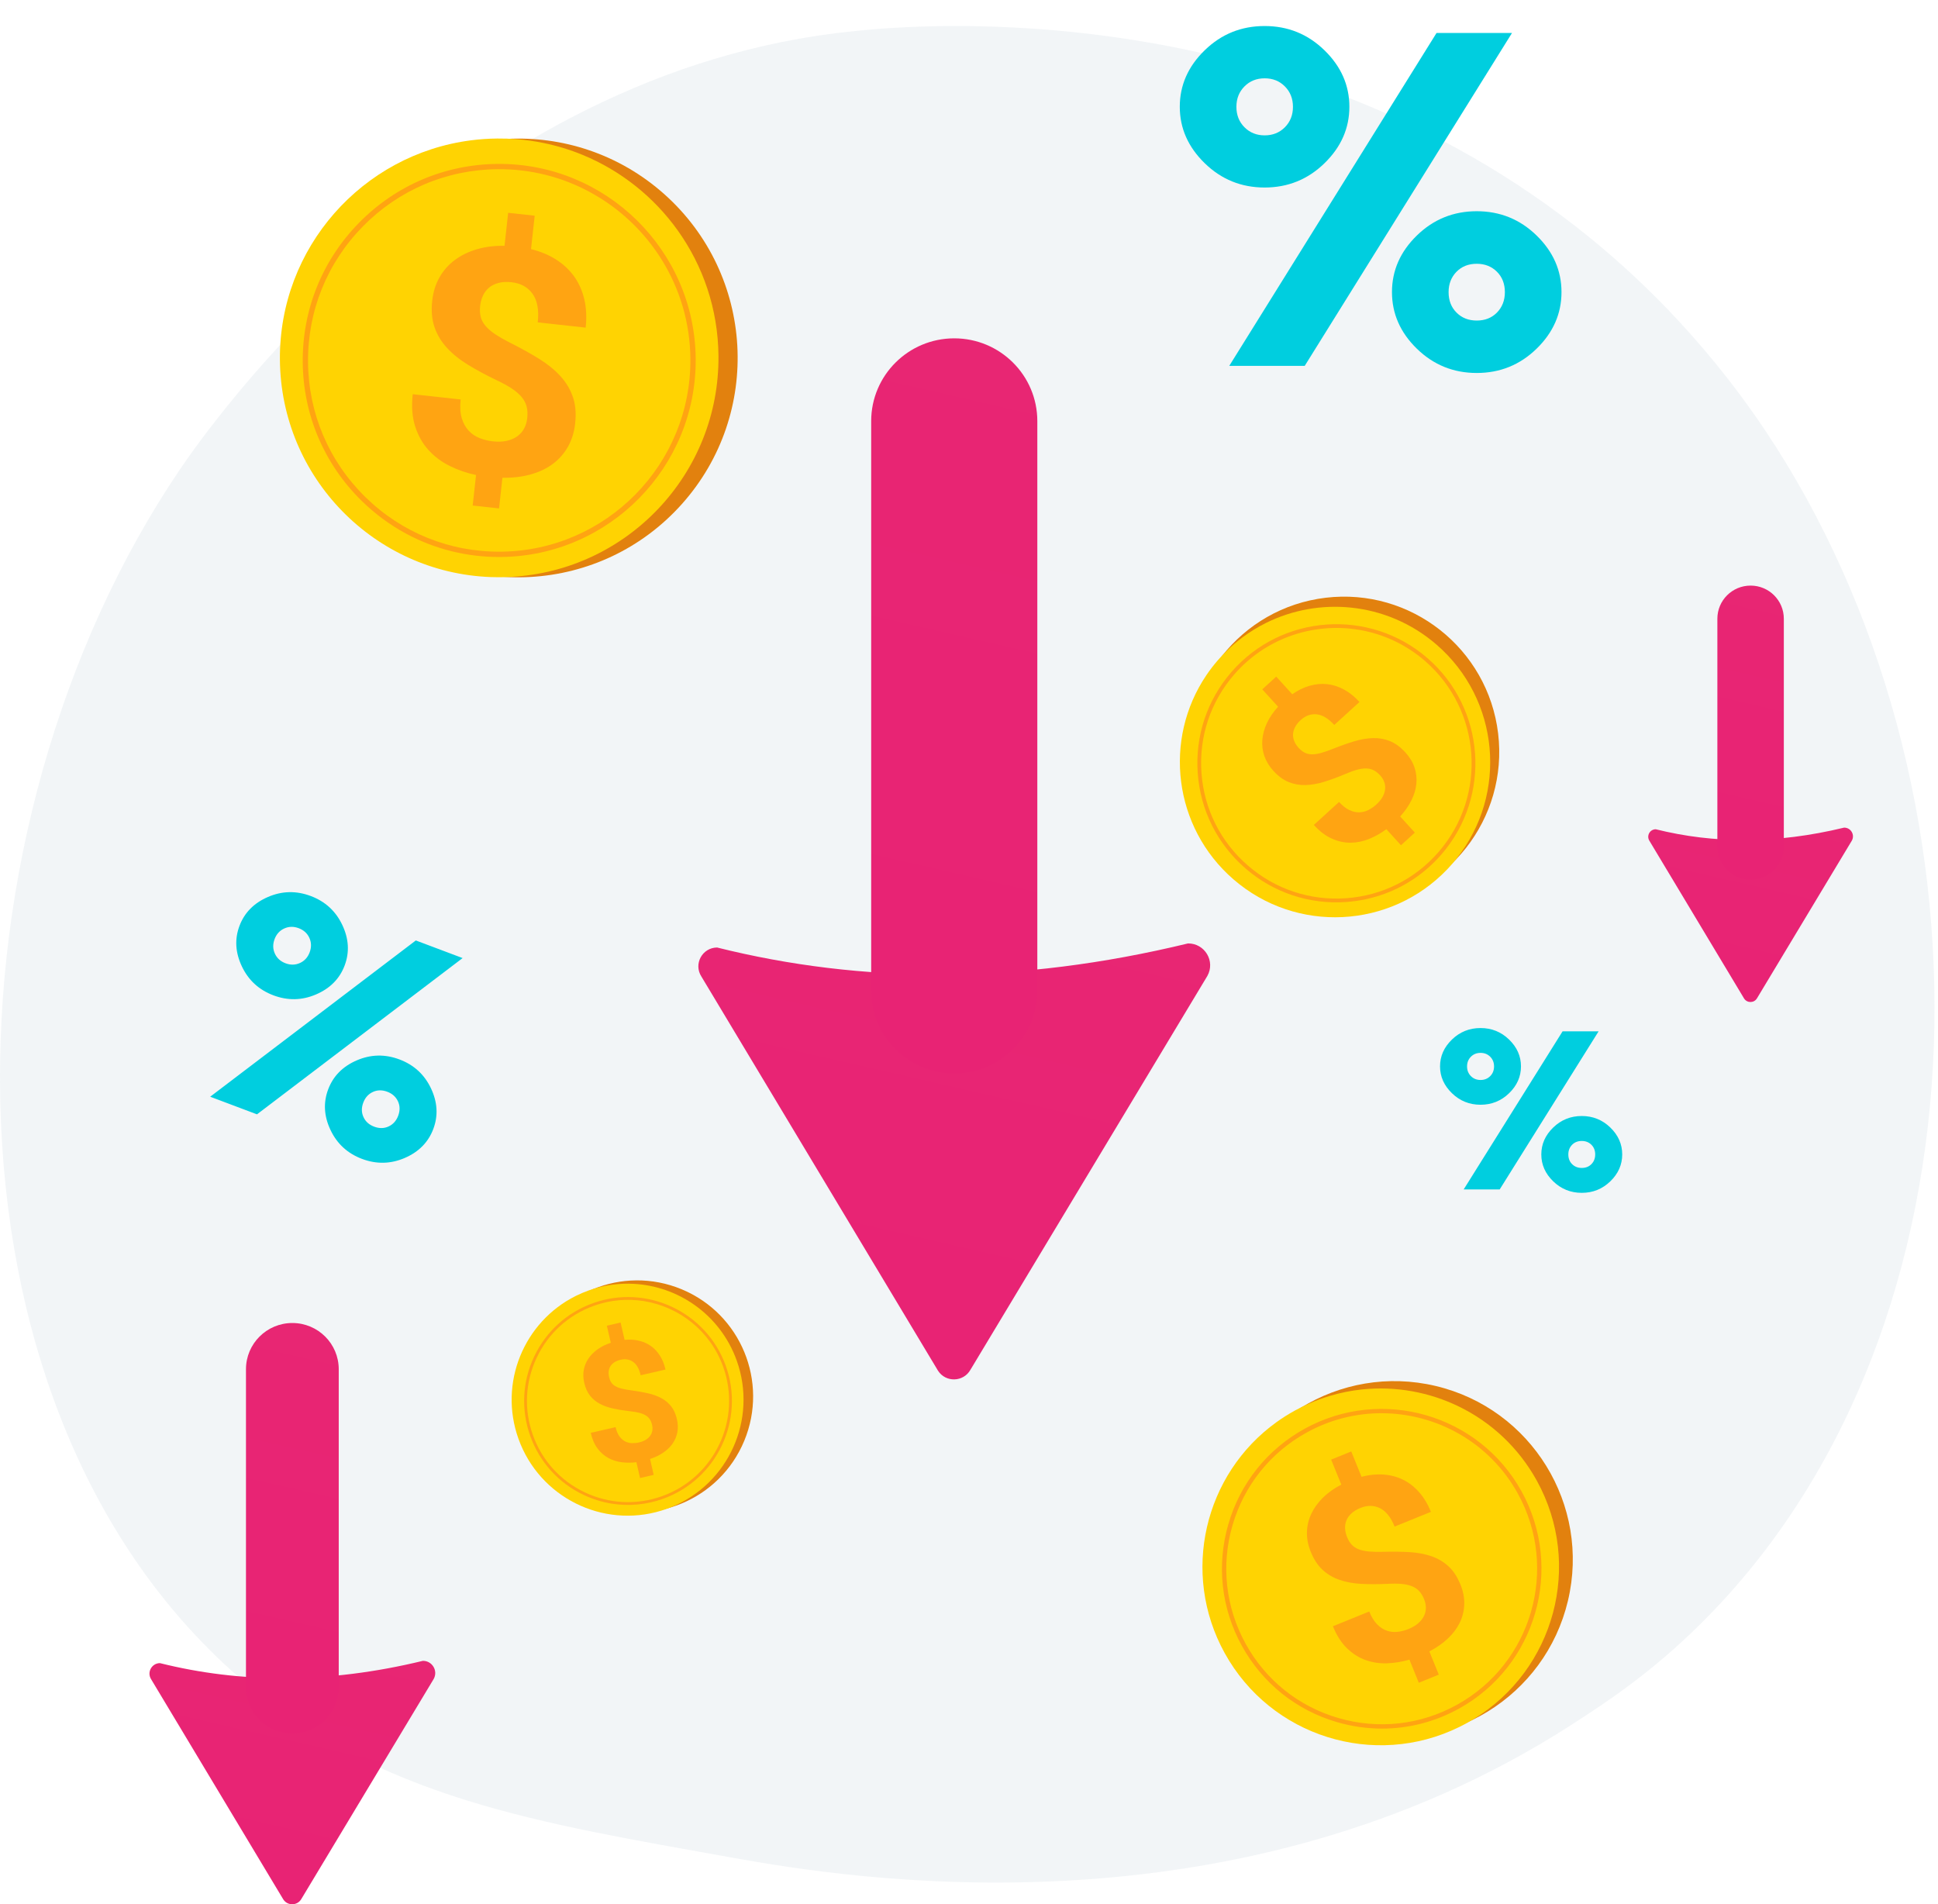 <svg width="458" height="450" viewBox="0 0 458 450" fill="none" xmlns="http://www.w3.org/2000/svg">
<path d="M402.171 383.465C390.272 395.311 379.624 402.275 371.471 407.533C291.964 458.805 201.08 444.027 172.979 438.977C127.645 430.827 89.376 425.079 56.495 396.388C-18.215 331.196 -14.582 195.2 42.509 110.956C49.276 100.968 106.281 19.36 197.362 7.861C199.59 7.579 201.252 7.42 202.708 7.271C216.797 5.831 304.112 -1.774 375.307 55.833C385.499 64.079 401.899 78.954 417.107 101.64C472.717 184.589 472.893 313.059 402.17 383.465H402.171Z" fill="#7697AC" fill-opacity="0.09"/>
<path d="M165.748 230.753L221.677 323.917C223.501 326.753 227.707 326.625 229.352 323.676L285.332 230.625C287.266 227.163 284.732 222.91 280.756 222.945C240.5 232.703 203.599 232.435 169.466 223.908C165.958 223.939 163.857 227.808 165.751 230.753H165.748Z" fill="url(#paint0_linear_1983_2297)"/>
<path d="M225.517 79.954H225.513C214.672 79.954 205.883 88.713 205.883 99.518V234.101C205.883 244.906 214.672 253.665 225.513 253.665H225.517C236.358 253.665 245.146 244.906 245.146 234.101V99.518C245.146 88.713 236.358 79.954 225.517 79.954Z" fill="url(#paint1_linear_1983_2297)"/>
<path d="M35.722 396.838L66.949 448.855C67.968 450.438 70.316 450.367 71.234 448.721L102.49 396.767C103.57 394.834 102.155 392.459 99.935 392.479C77.459 397.927 56.856 397.777 37.798 393.017C35.84 393.034 34.666 395.194 35.724 396.838H35.722Z" fill="url(#paint2_linear_1983_2297)"/>
<path d="M69.093 312.643H69.091C63.038 312.643 58.131 317.533 58.131 323.566V398.708C58.131 404.741 63.038 409.631 69.091 409.631H69.093C75.146 409.631 80.053 404.741 80.053 398.708V323.566C80.053 317.533 75.146 312.643 69.093 312.643Z" fill="url(#paint3_linear_1983_2297)"/>
<path d="M389.805 198.702L412.177 235.968C412.907 237.102 414.589 237.051 415.247 235.871L437.639 198.651C438.412 197.266 437.399 195.565 435.809 195.579C419.706 199.482 404.946 199.375 391.292 195.964C389.889 195.976 389.049 197.524 389.807 198.702H389.805Z" fill="url(#paint4_linear_1983_2297)"/>
<path d="M413.713 138.383H413.711C409.375 138.383 405.859 141.886 405.859 146.208V200.042C405.859 204.364 409.375 207.867 413.711 207.867H413.713C418.049 207.867 421.564 204.364 421.564 200.042V146.208C421.564 141.886 418.049 138.383 413.713 138.383Z" fill="url(#paint5_linear_1983_2297)"/>
<path d="M354.048 173.33C351.637 153.212 333.382 138.852 313.272 141.256C293.163 143.66 278.815 161.919 281.226 182.037C283.636 202.156 301.892 216.516 322.001 214.111C342.111 211.707 356.458 193.449 354.048 173.33Z" fill="#E2810E"/>
<path d="M344.234 202.885C343.905 203.301 343.565 203.709 343.216 204.113C343.097 204.251 342.981 204.384 342.859 204.516C342.587 204.82 342.313 205.12 342.034 205.416C328.611 219.5 306.351 220.682 291.489 207.796C277.314 195.505 274.847 174.72 285.095 159.557C285.912 158.348 286.811 157.176 287.789 156.046C288.142 155.641 288.501 155.245 288.864 154.858C289.219 154.482 289.581 154.115 289.947 153.758C291.074 152.661 292.255 151.652 293.487 150.727C295.312 149.35 297.244 148.167 299.253 147.175C305.483 144.1 312.441 142.884 319.266 143.584C326.508 144.327 333.6 147.229 339.519 152.358C354.421 165.283 356.385 187.588 344.233 202.882L344.234 202.885Z" fill="#FFD302"/>
<path d="M327.238 211.206C324.36 212.266 321.315 212.923 318.172 213.149C309.42 213.773 300.942 210.947 294.312 205.194C287.678 199.441 283.68 191.451 283.056 182.694C282.429 173.938 285.251 165.458 291 158.826C302.862 145.132 323.655 143.653 337.349 155.525C351.042 167.397 352.528 188.2 340.665 201.894C336.981 206.147 332.376 209.314 327.241 211.205L327.238 211.206ZM304.726 150.367C299.833 152.168 295.316 155.193 291.664 159.404C286.073 165.86 283.327 174.105 283.937 182.63C284.546 191.151 288.438 198.928 294.891 204.524C301.343 210.121 309.588 212.87 318.11 212.263C326.627 211.657 334.4 207.769 339.991 201.313C351.534 187.988 350.089 167.748 336.766 156.196C327.656 148.293 315.312 146.472 304.73 150.369L304.726 150.367Z" fill="#FFA412"/>
<path d="M332.096 177.775C331.967 177.63 331.834 177.495 331.701 177.359C330.691 176.335 329.629 175.599 328.515 175.145C327.256 174.632 325.923 174.391 324.518 174.422C323.112 174.454 321.624 174.703 320.053 175.176C318.482 175.649 316.804 176.241 315.017 176.955C313.914 177.399 312.95 177.731 312.135 177.953C311.318 178.17 310.59 178.272 309.957 178.253C309.321 178.234 308.762 178.097 308.277 177.834C307.79 177.576 307.334 177.209 306.901 176.738C306.471 176.267 306.138 175.763 305.903 175.227C305.67 174.695 305.561 174.143 305.575 173.579C305.59 173.016 305.743 172.447 306.035 171.868C306.322 171.287 306.775 170.716 307.397 170.152C308.537 169.113 309.797 168.665 311.167 168.805C312.538 168.945 313.925 169.784 315.318 171.316L321.281 165.888C320.117 164.612 318.887 163.624 317.586 162.927C316.285 162.229 314.954 161.81 313.595 161.67C312.235 161.529 310.859 161.662 309.466 162.066C308.073 162.469 306.715 163.132 305.393 164.056L301.607 159.895L298.308 162.901L302.043 167.006C300.91 168.249 300.036 169.529 299.416 170.854C298.799 172.179 298.433 173.498 298.325 174.812C298.214 176.128 298.373 177.408 298.802 178.657C299.23 179.902 299.938 181.067 300.93 182.154C302.071 183.408 303.27 184.29 304.529 184.803C305.789 185.317 307.117 185.555 308.52 185.518C309.92 185.481 311.405 185.225 312.975 184.737C314.545 184.253 316.222 183.636 317.998 182.88C319.024 182.434 319.94 182.105 320.739 181.89C321.538 181.674 322.26 181.578 322.907 181.596C323.553 181.619 324.137 181.762 324.662 182.032C325.185 182.304 325.692 182.709 326.18 183.246C326.611 183.721 326.927 184.231 327.128 184.787C327.331 185.338 327.399 185.912 327.336 186.509C327.273 187.105 327.072 187.707 326.739 188.316C326.402 188.927 325.911 189.527 325.264 190.115C324.699 190.629 324.08 191.057 323.403 191.408C322.725 191.756 322.008 191.94 321.252 191.963C320.495 191.985 319.71 191.81 318.905 191.435C318.096 191.061 317.28 190.419 316.456 189.512L310.493 194.94C311.888 196.474 313.334 197.567 314.83 198.212C316.325 198.861 317.815 199.172 319.296 199.139C320.778 199.11 322.229 198.802 323.64 198.215C325.057 197.629 326.387 196.871 327.633 195.945L331.086 199.742L334.365 196.754L330.896 192.941C332.028 191.698 332.919 190.42 333.568 189.102C334.171 187.884 334.546 186.671 334.694 185.466C334.707 185.367 334.717 185.273 334.725 185.172C334.846 183.872 334.695 182.592 334.276 181.34C333.853 180.089 333.128 178.9 332.107 177.775L332.096 177.775Z" fill="#FFA412"/>
<path d="M175.883 340.492C181.686 326.512 175.063 310.473 161.091 304.67C147.118 298.866 131.087 305.495 125.284 319.475C119.481 333.456 126.104 349.494 140.076 355.298C154.049 361.102 170.08 354.473 175.883 340.492Z" fill="#E2810E"/>
<path d="M158.663 356.138C158.296 356.288 157.926 356.429 157.551 356.564C157.423 356.61 157.298 356.654 157.171 356.695C156.882 356.793 156.593 356.889 156.303 356.979C142.404 361.229 127.479 353.842 122.526 340.007C117.802 326.811 123.812 312.376 136.04 306.26C137.015 305.772 138.03 305.338 139.081 304.961C139.459 304.827 139.838 304.7 140.215 304.582C140.584 304.467 140.955 304.361 141.324 304.262C142.459 303.961 143.598 303.737 144.739 303.586C146.432 303.359 148.123 303.297 149.795 303.387C154.977 303.668 159.953 305.426 164.139 308.383C168.582 311.52 172.135 316.008 174.108 321.516C179.074 335.391 172.179 350.631 158.663 356.135L158.663 356.138Z" fill="#FFD302"/>
<path d="M144.549 355.326C142.287 354.961 140.064 354.274 137.935 353.269C132.008 350.468 127.525 345.522 125.317 339.347C123.106 333.171 123.431 326.504 126.234 320.574C129.035 314.644 133.979 310.158 140.151 307.947C152.892 303.379 166.971 310.035 171.535 322.782C176.099 335.529 169.443 349.616 156.703 354.185C152.745 355.603 148.587 355.977 144.551 355.327L144.549 355.326ZM152.187 307.47C148.342 306.85 144.293 307.164 140.373 308.567C134.367 310.721 129.558 315.082 126.831 320.856C124.105 326.626 123.789 333.115 125.939 339.123C128.088 345.131 132.449 349.942 138.219 352.669C143.986 355.396 150.471 355.713 156.477 353.559C168.874 349.115 175.35 335.408 170.91 323.005C167.875 314.522 160.506 308.814 152.189 307.473L152.187 307.47Z" fill="#FFA412"/>
<path d="M159.963 335.342C159.932 335.201 159.896 335.064 159.859 334.926C159.576 333.89 159.154 333.021 158.596 332.318C157.964 331.522 157.185 330.877 156.258 330.382C155.332 329.888 154.272 329.505 153.076 329.237C151.88 328.969 150.57 328.74 149.145 328.55C148.264 328.435 147.515 328.298 146.903 328.143C146.292 327.985 145.781 327.785 145.376 327.541C144.968 327.295 144.655 327.001 144.435 326.652C144.213 326.306 144.051 325.899 143.941 325.435C143.834 324.97 143.802 324.52 143.845 324.085C143.888 323.653 144.019 323.254 144.236 322.892C144.452 322.531 144.76 322.216 145.162 321.946C145.562 321.674 146.066 321.468 146.677 321.328C147.8 321.07 148.785 321.24 149.626 321.833C150.467 322.427 151.062 323.482 151.408 324.989L157.278 323.64C156.989 322.383 156.549 321.289 155.958 320.358C155.367 319.428 154.654 318.667 153.821 318.078C152.987 317.488 152.042 317.07 150.988 316.823C149.933 316.575 148.806 316.508 147.607 316.626L146.667 312.529L143.417 313.278L144.345 317.318C143.152 317.712 142.114 318.225 141.224 318.861C140.337 319.498 139.616 320.222 139.064 321.038C138.509 321.854 138.143 322.746 137.966 323.716C137.788 324.684 137.822 325.701 138.07 326.772C138.352 328.007 138.81 329.021 139.442 329.816C140.074 330.612 140.851 331.254 141.778 331.743C142.703 332.233 143.764 332.61 144.964 332.868C146.164 333.128 147.481 333.34 148.914 333.499C149.746 333.585 150.463 333.706 151.062 333.859C151.661 334.012 152.166 334.214 152.581 334.463C152.993 334.714 153.321 335.021 153.564 335.39C153.804 335.758 153.986 336.208 154.107 336.736C154.214 337.203 154.233 337.651 154.16 338.086C154.09 338.519 153.924 338.918 153.664 339.284C153.405 339.649 153.053 339.967 152.613 340.242C152.17 340.516 151.63 340.726 150.994 340.872C150.438 341 149.878 341.051 149.309 341.032C148.739 341.01 148.206 340.867 147.705 340.604C147.204 340.342 146.757 339.94 146.37 339.401C145.981 338.862 145.684 338.144 145.48 337.252L139.61 338.6C139.955 340.11 140.497 341.352 141.235 342.32C141.969 343.29 142.826 344.038 143.801 344.56C144.777 345.084 145.834 345.415 146.969 345.55C148.106 345.688 149.249 345.682 150.4 345.535L151.256 349.273L154.486 348.529L153.624 344.775C154.818 344.381 155.865 343.875 156.771 343.255C157.61 342.684 158.299 342.031 158.836 341.301C158.881 341.241 158.922 341.184 158.965 341.121C159.519 340.319 159.89 339.431 160.076 338.462C160.259 337.492 160.223 336.453 159.971 335.346L159.963 335.342Z" fill="#FFA412"/>
<path d="M370.541 378.297C375.929 355.65 361.948 332.92 339.313 327.529C316.678 322.138 293.961 336.127 288.573 358.774C283.184 381.421 297.166 404.151 319.801 409.542C342.435 414.933 365.153 400.944 370.541 378.297Z" fill="#E2810E"/>
<path d="M348.227 406.265C347.707 406.582 347.178 406.887 346.642 407.184C346.459 407.286 346.28 407.383 346.097 407.477C345.683 407.696 345.268 407.912 344.85 408.119C324.787 417.975 300.319 410.413 289.411 390.619C279.008 371.741 284.6 348.353 301.668 336.074C303.029 335.094 304.464 334.187 305.967 333.358C306.508 333.061 307.052 332.776 307.597 332.504C308.129 332.24 308.666 331.987 309.202 331.748C310.852 331.012 312.526 330.394 314.221 329.885C316.736 329.125 319.288 328.617 321.849 328.344C329.785 327.503 337.771 328.954 344.85 332.418C352.364 336.094 358.858 342.039 363.202 349.919C374.137 369.769 367.4 394.596 348.227 406.261V406.265Z" fill="#FFD302"/>
<path d="M326.598 408.489C323.075 408.489 319.532 407.989 316.053 406.984C306.369 404.183 298.351 397.771 293.487 388.935C288.618 380.1 287.48 369.898 290.284 360.209C293.084 350.52 299.493 342.498 308.324 337.631C326.55 327.575 349.555 334.235 359.605 352.471C369.654 370.707 362.998 393.725 344.772 403.78C339.111 406.903 332.889 408.489 326.603 408.489H326.598ZM326.481 333.959C320.491 333.959 314.419 335.427 308.811 338.517C300.22 343.258 293.987 351.056 291.26 360.49C288.533 369.919 289.642 379.848 294.377 388.443C299.111 397.039 306.909 403.276 316.337 406.004C325.761 408.733 335.685 407.627 344.276 402.886C362.01 393.103 368.488 370.707 358.711 352.963C352.026 340.826 339.44 333.963 326.485 333.963L326.481 333.959Z" fill="#FFA412"/>
<path d="M345.109 374.375C345.028 374.167 344.939 373.968 344.849 373.769C344.166 372.264 343.313 371.049 342.293 370.118C341.139 369.064 339.798 368.276 338.27 367.751C336.742 367.227 335.039 366.905 333.158 366.792C331.276 366.678 329.232 366.649 327.021 366.71C325.656 366.751 324.485 366.726 323.518 366.641C322.551 366.552 321.726 366.373 321.052 366.1C320.373 365.828 319.824 365.458 319.406 364.982C318.983 364.511 318.638 363.933 318.357 363.254C318.081 362.575 317.922 361.9 317.882 361.229C317.841 360.562 317.943 359.924 318.182 359.322C318.422 358.72 318.812 358.168 319.357 357.659C319.897 357.147 320.613 356.712 321.507 356.35C323.148 355.683 324.685 355.699 326.107 356.395C327.529 357.09 328.691 358.546 329.585 360.749L338.168 357.265C337.42 355.427 336.486 353.874 335.36 352.605C334.234 351.337 332.967 350.357 331.556 349.665C330.146 348.974 328.61 348.572 326.948 348.454C325.286 348.336 323.559 348.511 321.767 348.982L319.337 342.993L314.586 344.925L316.984 350.832C315.269 351.723 313.818 352.756 312.623 353.939C311.433 355.122 310.514 356.399 309.876 357.773C309.234 359.147 308.897 360.591 308.864 362.107C308.832 363.62 309.132 365.157 309.77 366.722C310.502 368.528 311.445 369.955 312.599 371.008C313.753 372.061 315.09 372.846 316.618 373.362C318.142 373.879 319.845 374.192 321.73 374.289C323.616 374.391 325.668 374.391 327.883 374.281C329.167 374.208 330.284 374.216 331.231 374.301C332.178 374.387 332.995 374.57 333.686 374.846C334.373 375.127 334.946 375.513 335.405 376.013C335.86 376.513 336.246 377.152 336.559 377.924C336.835 378.607 336.973 379.282 336.969 379.961C336.969 380.636 336.815 381.283 336.51 381.901C336.205 382.519 335.75 383.088 335.149 383.613C334.543 384.137 333.775 384.588 332.845 384.967C332.032 385.296 331.195 385.511 330.325 385.621C329.455 385.727 328.61 385.642 327.785 385.365C326.96 385.089 326.184 384.588 325.465 383.865C324.741 383.141 324.116 382.124 323.587 380.819L315.005 384.304C315.899 386.512 317.024 388.264 318.382 389.553C319.735 390.846 321.218 391.773 322.827 392.326C324.437 392.883 326.123 393.127 327.879 393.054C329.638 392.985 331.374 392.696 333.084 392.192L335.299 397.657L340.021 395.737L337.794 390.248C339.509 389.358 340.976 388.333 342.2 387.17C343.333 386.097 344.219 384.938 344.857 383.698C344.91 383.596 344.959 383.499 345.008 383.393C345.654 382.039 345.999 380.6 346.044 379.083C346.084 377.566 345.776 375.997 345.121 374.379L345.109 374.375Z" fill="#FFA412"/>
<path d="M161.161 119.096C180.222 97.73 178.366 64.961 157.016 45.904C135.665 26.847 102.905 28.718 83.844 50.084C64.783 71.449 66.639 104.218 87.99 123.275C109.34 142.332 142.1 140.461 161.161 119.096Z" fill="#E2810E"/>
<path d="M120.671 136.333C119.923 136.373 119.173 136.394 118.419 136.402C118.162 136.406 117.911 136.407 117.659 136.401C117.082 136.397 116.507 136.388 115.933 136.368C88.46 135.316 66.394 112.838 66.15 85.043C65.917 58.532 85.631 36.484 111.278 33.163C113.324 32.898 115.406 32.754 117.518 32.735C118.276 32.729 119.032 32.739 119.781 32.762C120.511 32.787 121.239 32.828 121.96 32.881C124.176 33.049 126.349 33.358 128.48 33.797C131.647 34.444 134.706 35.384 137.636 36.585C146.718 40.31 154.514 46.546 160.152 54.431C166.138 62.798 169.695 73.026 169.794 84.092C170.035 111.966 148.24 134.902 120.674 136.329L120.671 136.333Z" fill="#FFD302"/>
<path d="M95.963 126.105C92.15 124.047 88.606 121.436 85.427 118.317C76.582 109.628 71.649 98.004 71.545 85.599C71.437 73.192 76.164 61.486 84.859 52.636C93.55 43.784 105.172 38.844 117.573 38.735C143.174 38.498 164.184 59.144 164.41 84.753C164.635 110.362 143.985 131.387 118.384 131.625C110.433 131.698 102.772 129.78 95.968 126.108L95.963 126.105ZM139.371 45.367C132.887 41.868 125.458 39.91 117.583 39.979C105.515 40.092 94.213 44.892 85.751 53.509C77.292 62.122 72.692 73.518 72.796 85.587C72.899 97.656 77.697 108.962 86.308 117.422C94.915 125.88 106.302 130.48 118.37 130.367C143.28 130.137 163.373 109.68 163.155 84.763C163.009 67.722 153.395 52.941 139.373 45.373L139.371 45.367Z" fill="#FFA412"/>
<path d="M135.925 99.995C135.959 99.723 135.978 99.455 135.998 99.187C136.138 97.16 135.924 95.346 135.364 93.742C134.73 91.928 133.739 90.291 132.392 88.831C131.044 87.37 129.389 86.028 127.419 84.806C125.449 83.584 123.253 82.359 120.825 81.133C119.323 80.38 118.07 79.67 117.073 79.012C116.079 78.35 115.29 77.675 114.719 76.986C114.144 76.295 113.766 75.574 113.591 74.814C113.409 74.057 113.372 73.23 113.466 72.332C113.563 71.435 113.786 70.612 114.134 69.862C114.479 69.117 114.962 68.485 115.573 67.974C116.184 67.463 116.929 67.092 117.816 66.86C118.7 66.621 119.728 66.568 120.907 66.698C123.074 66.936 124.727 67.851 125.86 69.434C126.994 71.017 127.401 73.272 127.082 76.179L138.407 77.421C138.671 74.995 138.567 72.768 138.09 70.737C137.612 68.707 136.812 66.906 135.69 65.334C134.567 63.762 133.14 62.429 131.409 61.33C129.679 60.232 127.708 59.412 125.493 58.876L126.361 50.974L120.091 50.289L119.235 58.084C116.858 58.046 114.685 58.317 112.7 58.9C110.721 59.485 108.981 60.33 107.487 61.445C105.99 62.557 104.781 63.923 103.86 65.545C102.942 67.163 102.369 69.003 102.145 71.07C101.883 73.451 102.069 75.547 102.703 77.361C103.338 79.175 104.326 80.805 105.678 82.256C107.026 83.706 108.686 85.039 110.67 86.246C112.652 87.457 114.873 88.656 117.335 89.831C118.767 90.502 119.972 91.164 120.947 91.809C121.922 92.455 122.699 93.13 123.286 93.833C123.865 94.537 124.26 95.29 124.465 96.1C124.665 96.907 124.71 97.823 124.597 98.843C124.498 99.743 124.253 100.555 123.852 101.287C123.458 102.018 122.913 102.627 122.222 103.118C121.531 103.609 120.706 103.959 119.748 104.176C118.787 104.39 117.692 104.43 116.464 104.295C115.391 104.177 114.359 103.921 113.354 103.532C112.351 103.139 111.486 102.552 110.755 101.771C110.023 100.99 109.475 99.995 109.119 98.792C108.759 97.586 108.676 96.12 108.866 94.399L97.541 93.157C97.219 96.069 97.414 98.623 98.13 100.811C98.839 103.001 99.903 104.871 101.322 106.41C102.739 107.953 104.422 109.202 106.364 110.148C108.309 111.101 110.356 111.802 112.503 112.256L111.708 119.465L117.94 120.146L118.736 112.903C121.112 112.941 123.299 112.689 125.302 112.145C127.156 111.646 128.792 110.909 130.207 109.939C130.323 109.86 130.433 109.783 130.548 109.697C132.038 108.609 133.253 107.253 134.187 105.637C135.117 104.019 135.699 102.14 135.936 100.006L135.925 99.995Z" fill="#FFA412"/>
<path d="M74.704 234.989C71.382 236.421 68.016 236.49 64.61 235.208C61.205 233.925 58.719 231.653 57.168 228.385C55.616 225.117 55.418 221.921 56.595 218.794C57.773 215.666 60.021 213.391 63.342 211.958C66.664 210.526 70.031 210.457 73.446 211.743C76.861 213.029 79.336 215.297 80.888 218.565C82.44 221.833 82.628 225.026 81.451 228.153C80.273 231.281 78.025 233.556 74.704 234.989ZM98.267 222.24L109.328 226.405L60.734 263.333L49.673 259.168L98.267 222.24ZM64.954 225.337C65.444 226.419 66.284 227.185 67.473 227.633C68.663 228.081 69.799 228.059 70.882 227.569C71.965 227.078 72.73 226.239 73.178 225.049C73.626 223.859 73.605 222.723 73.114 221.64C72.624 220.558 71.784 219.792 70.594 219.344C69.405 218.896 68.269 218.918 67.186 219.408C66.103 219.898 65.338 220.738 64.89 221.928C64.442 223.118 64.463 224.254 64.954 225.337ZM95.648 273.643C92.326 275.075 88.96 275.144 85.554 273.862C82.149 272.579 79.663 270.307 78.112 267.039C76.56 263.772 76.375 260.569 77.556 257.432C78.737 254.295 80.989 252.011 84.311 250.578C87.632 249.145 90.999 249.076 94.404 250.359C97.81 251.641 100.295 253.913 101.847 257.181C103.398 260.449 103.583 263.651 102.402 266.788C101.221 269.925 98.969 272.21 95.648 273.643ZM85.895 263.968C86.38 265.038 87.223 265.793 88.422 266.245C89.621 266.696 90.764 266.688 91.824 266.2C92.884 265.712 93.649 264.872 94.1 263.673C94.552 262.474 94.544 261.332 94.056 260.272C93.568 259.212 92.728 258.446 91.529 257.995C90.33 257.543 89.188 257.551 88.127 258.039C87.067 258.527 86.302 259.367 85.851 260.567C85.399 261.766 85.407 262.908 85.895 263.968Z" fill="#00CEDF"/>
<path d="M356.634 258.346C354.759 260.162 352.507 261.066 349.887 261.066C347.266 261.066 345.014 260.162 343.139 258.346C341.264 256.53 340.319 254.418 340.319 252.002C340.319 249.586 341.257 247.474 343.132 245.658C345.007 243.843 347.259 242.938 349.887 242.938C352.515 242.938 354.759 243.843 356.634 245.658C358.509 247.474 359.446 249.586 359.446 252.002C359.446 254.418 358.509 256.53 356.634 258.346ZM369.279 243.717H377.791L354.412 281.083H345.9L369.279 243.717ZM347.613 254.3C348.218 254.907 348.979 255.211 349.894 255.211C350.809 255.211 351.57 254.907 352.175 254.3C352.78 253.692 353.083 252.928 353.083 252.01C353.083 251.091 352.78 250.327 352.175 249.72C351.57 249.112 350.809 248.808 349.894 248.808C348.979 248.808 348.218 249.112 347.613 249.72C347.008 250.327 346.705 251.091 346.705 252.01C346.705 252.928 347.008 253.692 347.613 254.3ZM380.559 279.163C378.684 280.979 376.433 281.883 373.812 281.883C371.191 281.883 368.94 280.979 367.065 279.163C365.19 277.348 364.252 275.228 364.252 272.805C364.252 270.381 365.19 268.262 367.065 266.446C368.94 264.63 371.191 263.726 373.812 263.726C376.433 263.726 378.684 264.63 380.559 266.446C382.434 268.262 383.372 270.381 383.372 272.805C383.372 275.228 382.434 277.348 380.559 279.163ZM371.531 275.102C372.129 275.702 372.889 275.999 373.812 275.999C374.735 275.999 375.502 275.702 376.093 275.102C376.684 274.502 376.986 273.739 376.986 272.812C376.986 271.886 376.691 271.115 376.093 270.522C375.495 269.929 374.735 269.625 373.812 269.625C372.889 269.625 372.121 269.922 371.531 270.522C370.94 271.122 370.638 271.886 370.638 272.812C370.638 273.739 370.933 274.509 371.531 275.102Z" fill="#00CEDF"/>
<path d="M312.998 38.587C309.069 42.409 304.352 44.313 298.861 44.313C293.37 44.313 288.653 42.409 284.724 38.587C280.795 34.764 278.815 30.317 278.815 25.231C278.815 20.145 280.78 15.698 284.708 11.876C288.637 8.053 293.355 6.15 298.861 6.15C304.367 6.15 309.069 8.053 312.998 11.876C316.927 15.698 318.891 20.145 318.891 25.231C318.891 30.317 316.927 34.764 312.998 38.587ZM339.493 7.788H357.327L308.342 86.454H290.509L339.493 7.788ZM294.097 30.068C295.365 31.347 296.959 31.987 298.876 31.987C300.794 31.987 302.388 31.347 303.656 30.068C304.924 28.788 305.558 27.181 305.558 25.247C305.558 23.312 304.924 21.705 303.656 20.426C302.388 19.146 300.794 18.507 298.876 18.507C296.959 18.507 295.365 19.146 294.097 20.426C292.829 21.705 292.195 23.312 292.195 25.247C292.195 27.181 292.829 28.788 294.097 30.068ZM363.127 82.413C359.199 86.236 354.481 88.139 348.99 88.139C343.5 88.139 338.782 86.236 334.853 82.413C330.925 78.59 328.96 74.128 328.96 69.026C328.96 63.925 330.925 59.462 334.853 55.64C338.782 51.817 343.5 49.914 348.99 49.914C354.481 49.914 359.199 51.817 363.127 55.64C367.056 59.462 369.021 63.925 369.021 69.026C369.021 74.128 367.056 78.59 363.127 82.413ZM344.211 73.863C345.464 75.127 347.057 75.751 348.99 75.751C350.924 75.751 352.532 75.127 353.77 73.863C355.007 72.599 355.641 70.992 355.641 69.042C355.641 67.092 355.023 65.469 353.77 64.221C352.517 62.973 350.924 62.333 348.99 62.333C347.057 62.333 345.448 62.957 344.211 64.221C342.974 65.485 342.339 67.092 342.339 69.042C342.339 70.992 342.958 72.615 344.211 73.863Z" fill="#00CEDF"/>
<defs>
<linearGradient id="paint0_linear_1983_2297" x1="174.022" y1="450.85" x2="704.669" y2="-1858.58" gradientUnits="userSpaceOnUse">
<stop stop-color="#E81F76"/>
<stop offset="1" stop-color="#E9605A"/>
</linearGradient>
<linearGradient id="paint1_linear_1983_2297" x1="161.144" y1="445.152" x2="960.325" y2="-3033.91" gradientUnits="userSpaceOnUse">
<stop stop-color="#E81F76"/>
<stop offset="1" stop-color="#E9605A"/>
</linearGradient>
<linearGradient id="paint2_linear_1983_2297" x1="40.342" y1="519.726" x2="336.62" y2="-769.708" gradientUnits="userSpaceOnUse">
<stop stop-color="#E81F76"/>
<stop offset="1" stop-color="#E9605A"/>
</linearGradient>
<linearGradient id="paint3_linear_1983_2297" x1="33.152" y1="516.545" x2="479.362" y2="-1425.93" gradientUnits="userSpaceOnUse">
<stop stop-color="#E81F76"/>
<stop offset="1" stop-color="#E9605A"/>
</linearGradient>
<linearGradient id="paint4_linear_1983_2297" x1="393.115" y1="286.741" x2="605.374" y2="-637.032" gradientUnits="userSpaceOnUse">
<stop stop-color="#E81F76"/>
<stop offset="1" stop-color="#E9605A"/>
</linearGradient>
<linearGradient id="paint5_linear_1983_2297" x1="387.964" y1="284.462" x2="707.636" y2="-1107.16" gradientUnits="userSpaceOnUse">
<stop stop-color="#E81F76"/>
<stop offset="1" stop-color="#E9605A"/>
</linearGradient>
</defs>
</svg>
